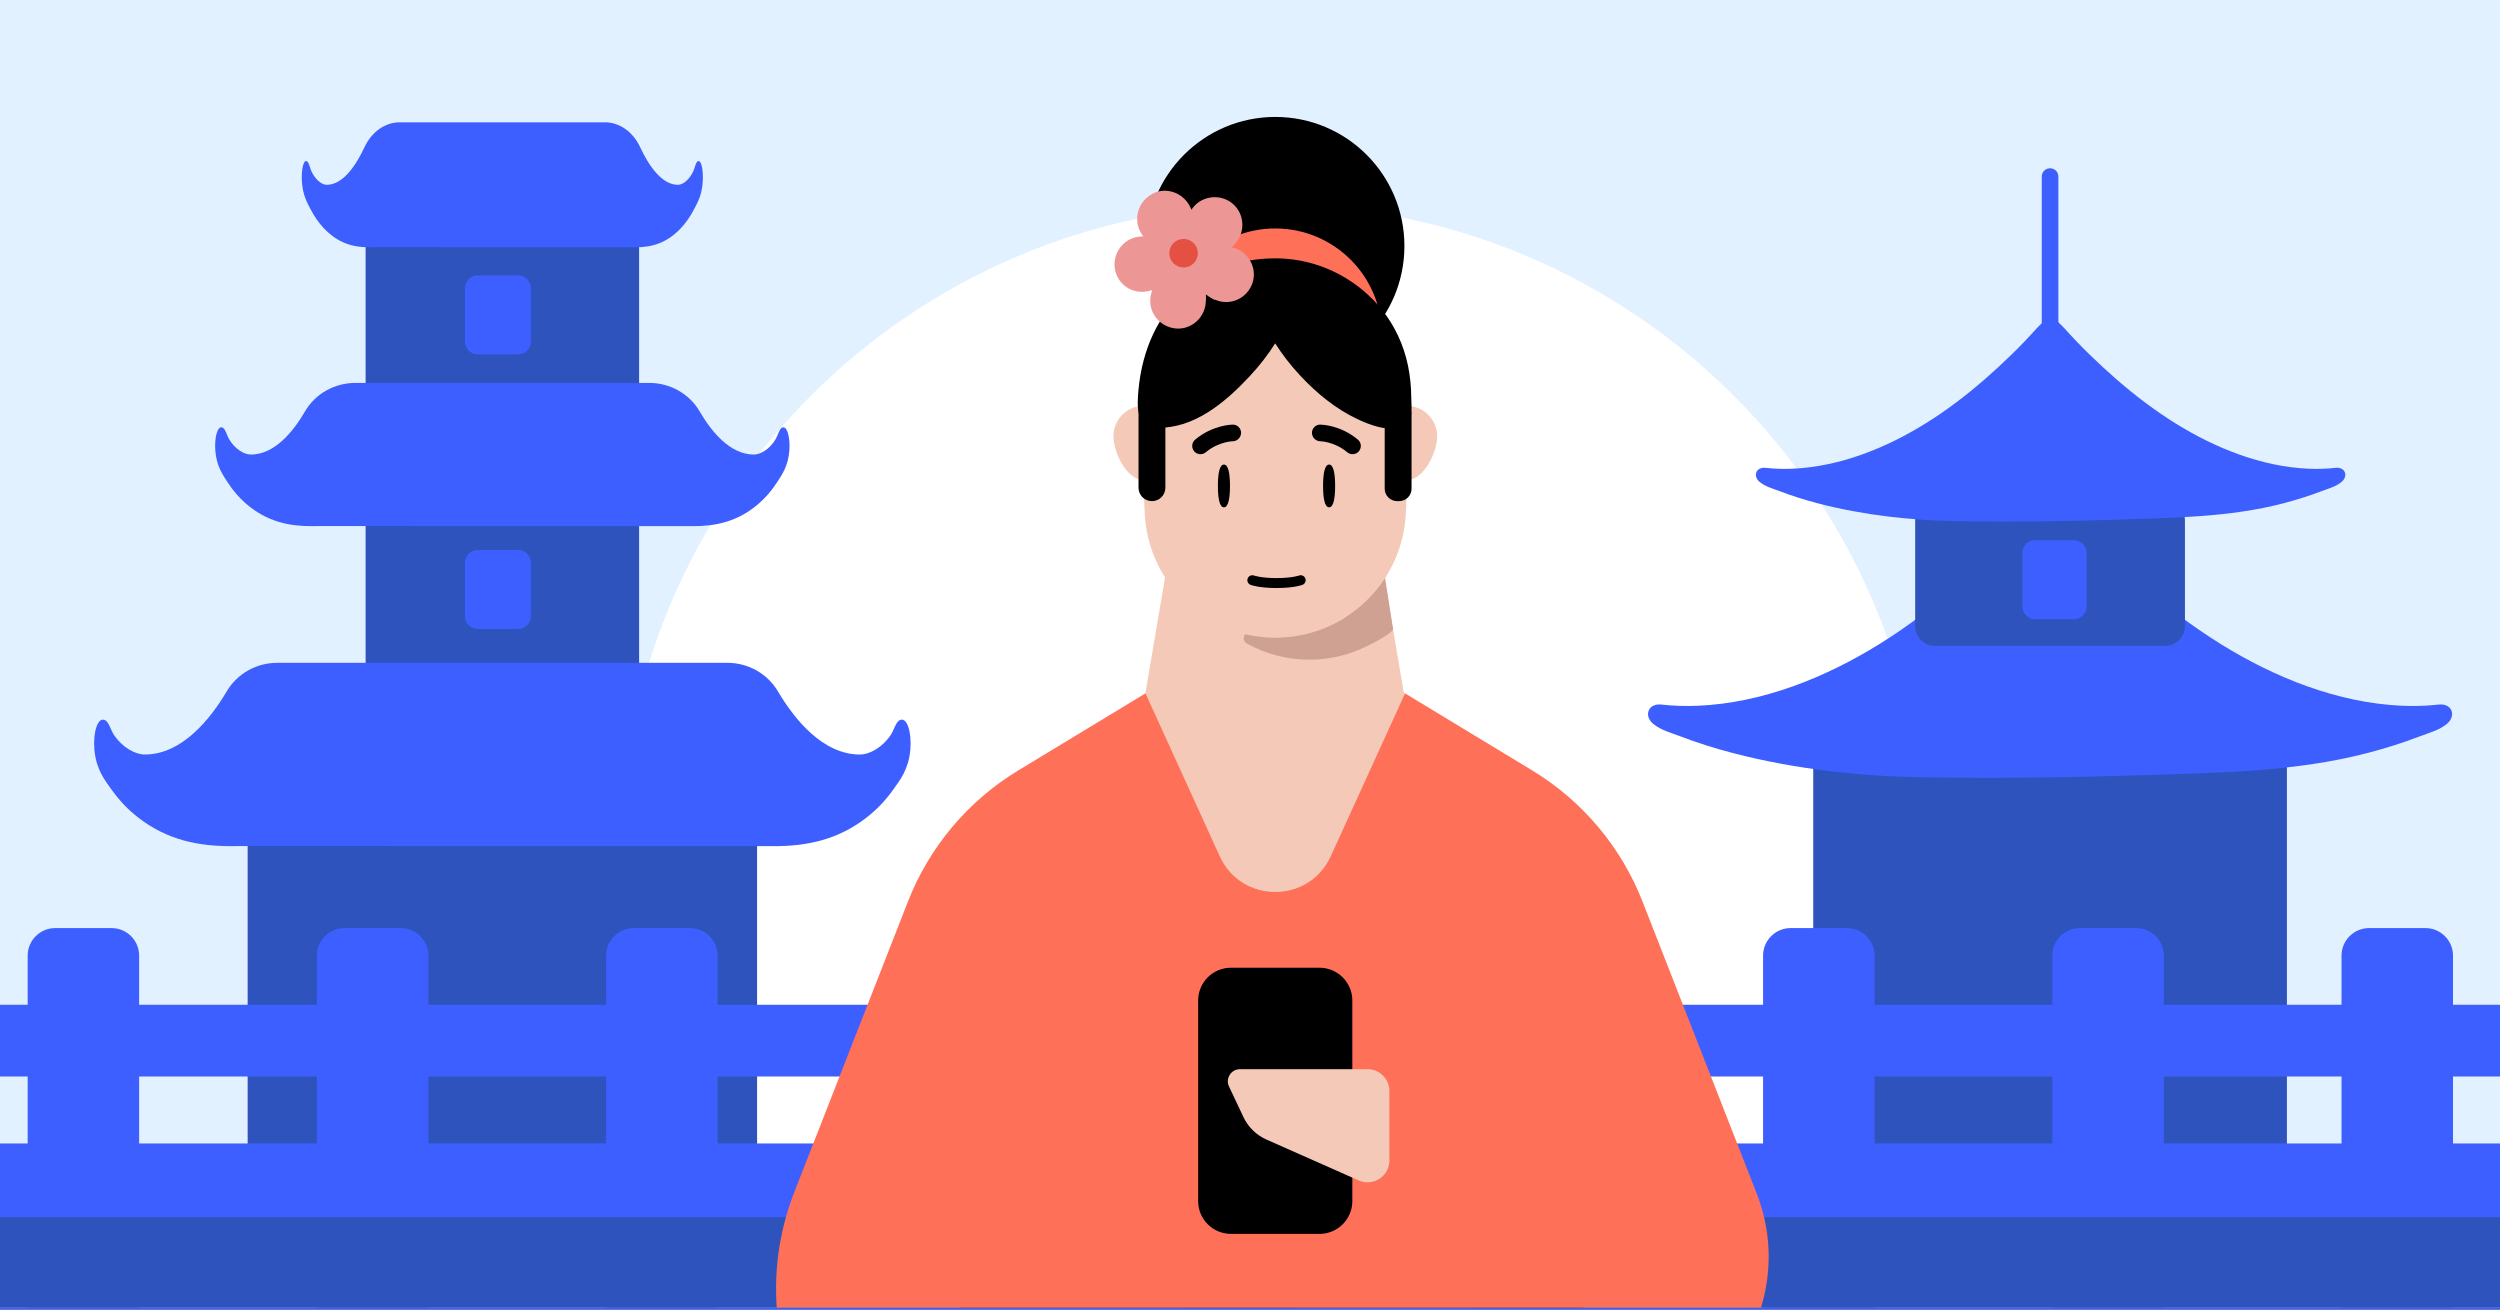 <svg fill="none" height="495" viewBox="0 0 945 495" width="945" xmlns="http://www.w3.org/2000/svg" xmlns:xlink="http://www.w3.org/1999/xlink"><rect x="0" y="0" width="945" height="495" fill="#333333" stroke="none"/><clipPath id="clip0_2570_1318"><path d="M0 0H945V495H0Z"/></clipPath><clipPath id="clip1_2570_1318"><path d="M0-.275H945V494.275H0Z"/></clipPath><clipPath id="clip2_2570_1318"><path d="M0-.275H945V494.725H0Z"/></clipPath><clipPath id="clip3_2570_1318"><path d="M-37.206-63.275H995.803V693.725H-37.206Z"/></clipPath><clipPath id="clip4_2570_1318"><path d="M421.312 72.175H474.075V124.038H421.312Z"/></clipPath><g clip-path="url(#clip0_2570_1318)"><path d="M0 0H945V495H0Z" fill="#3e5fff"/><g clip-path="url(#clip1_2570_1318)"><path d="M0 0H945V494.55H0Z" fill="#95d1f9" transform="matrix(1 0 0 1 0 -.275)"/><g clip-path="url(#clip2_2570_1318)"><path d="M0 0H945V495H0Z" fill="#3e5fff" transform="matrix(1 0 0 1 0 -.275)"/><g clip-path="url(#clip3_2570_1318)"><path d="M0 0H1033.01V757H0Z" fill="#95d1f9" transform="matrix(1 0 0 1 -37.206 -63.275)"/><path d="M985.577-63.27H-23.811C-29.458-63.27-34.036-58.692-34.036-53.045V560.657C-34.036 566.305-29.458 570.882-23.811 570.882H985.577C991.224 570.882 995.802 566.305 995.802 560.657V-53.045C995.802-58.692 991.224-63.27 985.577-63.27Z" fill="#e2f1ff"/><path d="M480.952 570.882C617.235 570.882 727.714 460.403 727.714 324.12 727.714 187.837 617.235 77.358 480.952 77.358 344.669 77.358 234.189 187.837 234.189 324.12 234.189 460.403 344.669 570.882 480.952 570.882Z" fill="#ffffff"/><path d="M864.45 287.307H685.403V461.578H864.45V287.307Z" fill="#2e53bc"/><path d="M921.851 266.322C917.278 266.841 912.656 266.971 908.058 266.776 883.684 265.73 859.893 256.145 839.435 243.447 828.618 236.725 818.45 228.99 808.849 220.622 799.37 212.367 790.256 203.529 781.88 194.155 780.647 192.776 774.996 187.928 774.996 186.079 774.996 188.171 774.971 193.644 774.931 201.055 774.89 193.644 774.858 188.179 774.866 186.079 774.866 187.928 769.214 192.776 767.982 194.155 759.605 203.537 750.483 212.367 741.012 220.622 731.412 228.982 721.243 236.725 710.427 243.447 689.977 256.145 666.186 265.73 641.803 266.776 637.205 266.971 632.584 266.841 628.01 266.322 623.015 265.754 621.231 270.563 624.921 273.628 627.799 276.012 631.635 276.993 635.057 278.298 641.608 280.804 648.306 282.912 655.093 284.672 678.787 290.826 703.348 293.47 727.787 293.843 755.308 294.256 782.95 293.907 810.333 293.007 838.64 292.075 867.248 291.824 894.76 284.672 901.547 282.912 908.245 280.804 914.797 278.298 918.219 276.993 922.062 276.012 924.932 273.628 928.63 270.563 926.846 265.754 921.843 266.322H921.851Z" fill="#3e5fff"/><path d="M818.401 189.249H731.444C727.297 189.249 723.935 192.611 723.935 196.758V236.636C723.935 240.783 727.297 244.145 731.444 244.145H818.401C822.548 244.145 825.91 240.783 825.91 236.636V196.758C825.91 192.611 822.548 189.249 818.401 189.249Z" fill="#2e53bc"/><path d="M882.808 176.843C879.451 177.224 876.07 177.321 872.696 177.175 854.825 176.405 837.391 169.383 822.398 160.074 814.468 155.152 807.016 149.476 799.978 143.346 793.029 137.289 786.347 130.818 780.209 123.942 779.301 122.929 775.166 119.377 775.166 118.023 775.166 119.555 775.149 123.569 775.117 129.002 775.085 123.569 775.068 119.563 775.068 118.023 775.068 119.377 770.925 122.929 770.025 123.942 763.886 130.818 757.197 137.289 750.256 143.346 743.218 149.476 735.766 155.152 727.835 160.074 712.843 169.383 695.401 176.405 677.538 177.175 674.164 177.321 670.783 177.224 667.426 176.843 663.761 176.429 662.456 179.949 665.164 182.195 667.272 183.946 670.086 184.66 672.599 185.625 677.4 187.457 682.314 189.006 687.284 190.295 704.653 194.812 722.654 196.75 740.574 197.017 760.748 197.325 781.134 197.066 801.081 196.409 821.028 195.752 842.8 195.541 862.966 190.295 867.945 189.006 872.85 187.457 877.651 185.625 880.164 184.668 882.97 183.946 885.086 182.195 887.795 179.949 886.489 176.421 882.824 176.843H882.808Z" fill="#3e5fff"/><path d="M783.972 204.193H769.23C766.592 204.193 764.454 206.332 764.454 208.969V229.273C764.454 231.911 766.592 234.049 769.23 234.049H783.972C786.609 234.049 788.748 231.911 788.748 229.273V208.969C788.748 206.332 786.609 204.193 783.972 204.193Z" fill="#3e5fff"/><path d="M774.931 63.598H774.922C773.189 63.598 771.784 65.003 771.784 66.736V134.905C771.784 136.638 773.189 138.043 774.922 138.043H774.931C776.664 138.043 778.069 136.638 778.069 134.905V66.736C778.069 65.003 776.664 63.598 774.931 63.598Z" fill="#3e5fff"/><path d="M286.182 287.567H93.61V462.997H286.182V287.567Z" fill="#2e53bc"/><path d="M241.584 186.817H138.199V265.414H241.584V186.817Z" fill="#2e53bc"/><path d="M241.584 91.086H138.199V145.244H241.584V91.086Z" fill="#2e53bc"/><g fill="#3e5fff"><path d="M340.007 272.265C338.572 273.052 337.907 275.987 336.748 277.739 333.545 282.563 328.72 285.207 325.006 285.207 310.824 285.207 300.072 271.495 294.048 261.319 290.107 254.67 282.866 250.55 274.992 250.55H104.768C96.886 250.55 89.645 254.678 85.704 261.327 79.688 271.503 68.952 285.199 54.778 285.199 51.064 285.199 46.231 282.555 43.036 277.731 41.877 275.979 41.212 273.044 39.777 272.257 36.947 270.709 35.106 276.839 35.682 283.39 36.347 290.94 39.704 295.002 42.08 298.359 45.226 302.811 48.599 306.176 52.037 308.876 63.324 317.747 75.422 319.847 87.188 319.847 88.558 319.847 89.88 319.831 91.177 319.806 91.177 319.847 288.59 319.847 288.59 319.847 289.888 319.831 291.226 319.847 292.612 319.847 304.378 319.847 316.476 317.755 327.755 308.876 331.201 306.168 334.575 302.803 337.721 298.359 340.097 295.002 343.445 290.94 344.11 283.39 344.686 276.839 342.853 270.709 340.015 272.257L340.007 272.265Z"/><path d="M295.499 161.704C294.493 162.312 294.023 164.607 293.204 165.977 290.958 169.748 287.552 171.816 284.942 171.816 275.917 171.816 268.862 163.05 264.459 155.493 260.575 148.828 253.285 144.741 245.42 144.741H134.34C126.466 144.741 119.177 148.828 115.293 155.501 110.898 163.058 103.859 171.816 94.834 171.816 92.223 171.816 88.818 169.748 86.572 165.977 85.761 164.615 85.29 162.32 84.277 161.704 82.282 160.496 80.985 165.28 81.398 170.405 81.869 176.3 84.228 179.478 85.899 182.097 88.112 185.576 90.488 188.203 92.905 190.311 100.843 197.244 109.357 198.89 117.628 198.89 118.593 198.89 119.525 198.874 120.433 198.858 120.433 198.89 259.31 198.89 259.31 198.89 260.226 198.874 261.167 198.89 262.14 198.89 270.411 198.89 278.925 197.252 286.863 190.311 289.28 188.203 291.664 185.568 293.869 182.097 295.531 179.478 297.899 176.308 298.369 170.405 298.775 165.28 297.477 160.496 295.491 161.704H295.499Z"/><path d="M263.64 61.044C262.935 61.579 262.61 63.581 262.043 64.765 260.47 68.058 258.094 69.858 256.269 69.858 249.969 69.858 245.039 62.211 241.966 55.611 239.257 49.797 234.157 46.229 228.668 46.229H151.092C145.595 46.229 140.502 49.797 137.786 55.619 134.713 62.211 129.799 69.85 123.499 69.85 121.674 69.85 119.298 68.049 117.725 64.757 117.158 63.565 116.833 61.562 116.128 61.035 114.733 59.981 113.833 64.157 114.117 68.625 114.441 73.766 116.095 76.539 117.255 78.826 118.796 81.858 120.458 84.153 122.153 85.994 127.699 92.043 133.642 93.478 139.416 93.478 140.089 93.478 140.738 93.47 141.378 93.446 141.378 93.478 238.366 93.478 238.366 93.478 239.006 93.47 239.663 93.478 240.344 93.478 246.126 93.478 252.061 92.051 257.607 85.994 259.294 84.153 260.956 81.858 262.505 78.826 263.664 76.539 265.319 73.774 265.643 68.625 265.927 64.157 265.019 59.981 263.632 61.035L263.64 61.044Z"/><path d="M195.844 104.092H180.583C177.914 104.092 175.75 106.256 175.75 108.925V129.116C175.75 131.785 177.914 133.948 180.583 133.948H195.844C198.513 133.948 200.676 131.785 200.676 129.116V108.925C200.676 106.256 198.513 104.092 195.844 104.092Z"/><path d="M195.844 207.899H180.583C177.914 207.899 175.75 210.063 175.75 212.732V232.922C175.75 235.591 177.914 237.755 180.583 237.755H195.844C198.513 237.755 200.676 235.591 200.676 232.922V212.732C200.676 210.063 198.513 207.899 195.844 207.899Z"/><path d="M987.523 379.802H-30.695V406.917H987.523V379.802Z"/><path d="M42.169 350.814H20.884C15.125 350.814 10.456 355.482 10.456 361.242V519.433C10.456 525.192 15.125 529.861 20.884 529.861H42.169C47.928 529.861 52.596 525.192 52.596 519.433V361.242C52.596 355.482 47.928 350.814 42.169 350.814Z"/><path d="M151.498 350.814H130.213C124.454 350.814 119.785 355.482 119.785 361.242V519.433C119.785 525.192 124.454 529.861 130.213 529.861H151.498C157.257 529.861 161.926 525.192 161.926 519.433V361.242C161.926 355.482 157.257 350.814 151.498 350.814Z"/><path d="M260.827 350.814H239.541C233.782 350.814 229.114 355.482 229.114 361.242V519.433C229.114 525.192 233.782 529.861 239.541 529.861H260.827C266.586 529.861 271.254 525.192 271.254 519.433V361.242C271.254 355.482 266.586 350.814 260.827 350.814Z"/><path d="M807.479 350.814H786.193C780.434 350.814 775.766 355.482 775.766 361.242V519.433C775.766 525.192 780.434 529.861 786.193 529.861H807.479C813.238 529.861 817.906 525.192 817.906 519.433V361.242C817.906 355.482 813.238 350.814 807.479 350.814Z"/><path d="M698.15 350.814H676.865C671.106 350.814 666.437 355.482 666.437 361.242V519.433C666.437 525.192 671.106 529.861 676.865 529.861H698.15C703.909 529.861 708.578 525.192 708.578 519.433V361.242C708.578 355.482 703.909 350.814 698.15 350.814Z"/><path d="M587.41 315.371H568.947C562.408 315.371 557.108 320.671 557.108 327.21V534.239C557.108 540.778 562.408 546.078 568.947 546.078H587.41C593.948 546.078 599.249 540.778 599.249 534.239V327.21C599.249 320.671 593.948 315.371 587.41 315.371Z"/><path d="M478.073 315.371H459.61C453.071 315.371 447.771 320.671 447.771 327.21V534.239C447.771 540.778 453.071 546.078 459.61 546.078H478.073C484.611 546.078 489.912 540.778 489.912 534.239V327.21C489.912 320.671 484.611 315.371 478.073 315.371Z"/><path d="M916.807 350.814H895.522C889.763 350.814 885.094 355.482 885.094 361.242V519.433C885.094 525.192 889.763 529.861 895.522 529.861H916.807C922.566 529.861 927.235 525.192 927.235 519.433V361.242C927.235 355.482 922.566 350.814 916.807 350.814Z"/><path d="M992.948 432.225H-37.206V515.03H992.948V432.225Z"/></g><path d="M986.979 460.07H-31.239V511.097H986.979V460.07Z" fill="#2e53bc"/><path d="M482.071 141.797C509.021 141.797 530.868 119.95 530.868 93 530.868 66.049 509.021 44.202 482.071 44.202 455.12 44.202 433.273 66.049 433.273 93 433.273 119.95 455.12 141.797 482.071 141.797Z" fill="#000000"/><path d="M482.038 167.023C504.313 167.023 522.371 148.966 522.371 126.691 522.371 104.416 504.313 86.359 482.038 86.359 459.763 86.359 441.706 104.416 441.706 126.691 441.706 148.966 459.763 167.023 482.038 167.023Z" fill="#ff7059"/><path d="M363.198 479.003C363.198 436.141 397.952 401.387 440.814 401.387H520.636C563.498 401.387 598.251 436.141 598.251 479.003V616.104C598.251 658.975 563.498 693.72 520.636 693.72H440.814C397.944 693.72 363.198 658.966 363.198 616.104V479.003Z" fill="#3d3d3d"/><path d="M601.503 541.659H407.244L381.629 589.5C376.042 592.695 369.945 594.227 363.904 594.227 352.381 594.227 341.11 588.64 334.242 578.44L310.435 543.118C292.061 515.841 288.258 481.282 300.235 450.639L343.194 340.808C351.27 320.131 365.955 302.689 384.937 291.199L432.997 262.081H531.079L579.139 291.199C598.122 302.689 612.806 320.139 620.883 340.808L663.842 450.639C663.964 450.947 664.069 451.239 664.199 451.548 680.741 495.091 648.087 541.659 601.519 541.659H601.503Z" fill="#ff7059"/><path d="M530.623 261.835C504.037 289.761 459.575 289.778 432.989 261.835L449.105 167.023H514.531L530.639 261.835H530.623Z" fill="#f4c9b8"/><path d="M526.604 238.03C524.463 240.51 518.785 243.222 516.219 244.467 509.795 247.617 502.544 249.362 494.933 249.362 486.368 249.362 478.299 247.149 471.282 243.231 469.052 241.978 470.351 238.488 472.862 239.054 476.31 239.837 479.911 240.249 483.585 240.249 497.467 240.249 514.559 227.275 523.461 217.862L526.571 237.761 526.604 238.018V238.03Z" fill="#cea193"/><path d="M443.741 164.85C443.741 171.175 438.625 181.473 432.316 181.473H432.195C425.91 181.351 420.891 171.118 420.891 164.85 420.891 158.98 425.327 154.131 431.076 153.474 431.489 153.474 431.903 153.425 432.332 153.425 435.462 153.425 438.276 154.682 440.336 156.693 442.468 158.785 443.774 161.664 443.774 164.867" fill="#f4c9b8"/><path d="M543.242 164.85C543.242 171.134 538.174 181.343 531.939 181.473H531.817C526.668 181.473 522.306 174.605 520.879 168.661 520.538 167.275 520.368 166.018 520.368 164.85 520.368 158.566 525.484 153.425 531.793 153.425 532.206 153.425 532.595 153.474 533.009 153.474 533.009 153.474 533.009 153.523 533.058 153.474 538.758 154.131 543.242 159.004 543.242 164.85Z" fill="#f4c9b8"/><path d="M533.147 149.566C533.147 150.198 533.147 150.871 533.098 151.528V151.617L533.025 153.458 532.271 172.424 531.931 181.465 531.428 193.644C531.428 193.936 531.379 194.228 531.379 194.52 530.674 206.699 525.606 217.638 517.773 225.835 516.727 226.881 515.681 227.895 514.595 228.844 514.181 229.225 513.767 229.549 513.338 229.89 511.959 231.025 510.524 232.071 509.073 233.02 508.537 233.401 507.937 233.725 507.402 234.114 503.21 236.587 498.693 238.477 493.869 239.644 493.163 239.815 492.442 239.985 491.736 240.107 490.934 240.277 490.187 240.399 489.385 240.52 488.582 240.642 487.755 240.739 486.96 240.812 486.668 240.861 486.328 240.893 486.036 240.893 484.73 241.015 483.392 241.063 482.055 241.063 481.138 241.063 480.214 241.015 479.289 240.982 478.584 240.934 477.862 240.909 477.149 240.812 476.346 240.739 475.6 240.642 474.797 240.52H474.676C474.003 240.447 473.37 240.309 472.713 240.139 472.203 240.09 471.716 239.969 471.205 239.847 461.572 237.715 452.945 232.736 446.336 225.827 438.292 217.411 433.192 206.148 432.681 193.636L432.267 183.67V183.452L432.195 181.441 431.805 172.351 431.132 155.728 431.059 153.425 430.978 151.585C430.013 127.332 446.093 106.476 468.375 100.33 470.046 99.868 471.773 99.454 473.524 99.162 474.197 99.041 474.903 98.951 475.608 98.87 475.689 98.822 475.827 98.822 475.949 98.822 476.484 98.749 477.043 98.7 477.627 98.651 478.211 98.578 478.795 98.53 479.427 98.53 480.303 98.481 481.179 98.457 482.071 98.457 485.801 98.457 489.442 98.838 492.961 99.624 494.177 99.868 495.385 100.16 496.601 100.549 517.749 106.784 533.155 126.383 533.155 149.541" fill="#f4c9b8"/><path d="M498.775 365.799H465.302C458.45 365.799 452.896 371.353 452.896 378.205V454.004C452.896 460.856 458.45 466.411 465.302 466.411H498.775C505.626 466.411 511.181 460.856 511.181 454.004V378.205C511.181 371.353 505.626 365.799 498.775 365.799Z" fill="#000000"/><path d="M516.93 404.153H468.716C465.351 404.153 463.137 407.656 464.564 410.696L470.029 422.275C471.813 426.038 474.887 429.046 478.689 430.741L513.589 446.204C514.635 446.666 515.787 446.909 516.938 446.909 521.487 446.909 525.184 443.228 525.184 438.663V412.383C525.184 407.834 521.503 404.136 516.938 404.136" fill="#f4c9b8"/><path d="M459.756 256.673 432.981 262.081 461.077 323.691C469.275 341.659 494.801 341.675 503.007 323.691L531.128 262.073 497.08 253.397" fill="#f4c9b8"/><path d="M464.929 183.687C464.929 188.154 464.361 191.771 462.65 191.771 460.939 191.771 460.364 188.154 460.364 183.687 460.364 179.219 460.931 175.602 462.65 175.602 464.369 175.602 464.929 179.219 464.929 183.687Z" fill="#000000"/><path d="M504.678 183.687C504.678 188.154 504.11 191.771 502.399 191.771 500.688 191.771 500.121 188.154 500.121 183.687 500.121 179.219 500.688 175.602 502.399 175.602 504.11 175.602 504.678 179.219 504.678 183.687Z" fill="#000000"/><path d="M467.897 166.107C468.659 165.515 469.138 164.607 469.129 163.585 469.105 161.891 467.727 160.496 466.008 160.504 465.675 160.504 458.434 160.601 451.777 166.172 450.447 167.275 450.277 169.221 451.38 170.575 452.482 171.897 454.453 172.067 455.783 170.964 460.648 166.877 465.983 166.788 466.056 166.788 466.746 166.78 467.378 166.488 467.905 166.115L467.897 166.107Z" fill="#000000"/><path d="M497.153 166.107C496.391 165.515 495.912 164.607 495.92 163.585 495.945 161.891 497.323 160.496 499.042 160.504 499.375 160.504 506.616 160.601 513.273 166.172 514.603 167.275 514.773 169.221 513.67 170.575 512.567 171.897 510.597 172.067 509.267 170.964 504.402 166.877 499.067 166.788 498.994 166.788 498.304 166.78 497.672 166.488 497.145 166.115L497.153 166.107Z" fill="#000000"/><path clip-rule="evenodd" d="M474.035 217.556C473.07 217.2 471.992 217.678 471.627 218.643 471.254 219.608 471.74 220.694 472.705 221.067 472.932 221.157 473.176 221.222 473.411 221.295 473.832 221.408 474.432 221.554 475.243 221.7 476.849 221.992 479.249 222.268 482.525 222.268 485.801 222.268 488.201 221.992 489.806 221.7 490.609 221.554 491.217 221.408 491.631 221.295 491.874 221.23 492.101 221.157 492.336 221.067 493.301 220.694 493.788 219.608 493.415 218.643 493.05 217.678 491.971 217.2 491.006 217.556 491.006 217.556 490.861 217.605 490.633 217.67 490.333 217.751 489.839 217.873 489.15 218.002 487.771 218.246 485.598 218.513 482.533 218.513 479.468 218.513 477.295 218.254 475.916 218.002 475.227 217.881 474.732 217.759 474.432 217.67 474.205 217.605 474.084 217.565 474.059 217.556H474.035Z" fill="#000000" fill-rule="evenodd"/><path d="M482.03 97.654C454.963 97.638 433.264 116.134 430.353 147.287 429.802 153.166 429.243 161.331 437.132 161.656 451.322 162.223 463.315 151.941 472.421 142.179 476.192 138.132 479.411 133.932 482.014 129.789 484.608 133.875 487.787 138.019 491.509 142.008 497.647 148.584 504.856 154.536 513.037 158.388 517.781 160.626 523.992 162.985 529.271 161.647 530.374 161.372 531.468 160.885 532.19 160.018 534.087 157.755 533.487 152.963 533.455 150.149 533.414 146.16 533.033 142.162 532.23 138.254 530.633 130.518 527.3 123.245 522.37 117.074 514.148 106.792 502.082 99.9 489.028 98.124 486.709 97.808 484.373 97.654 482.038 97.654H482.03Z" fill="#000000"/><path d="M440.514 150.936C440.514 148.132 438.241 145.86 435.438 145.86 432.634 145.86 430.362 148.132 430.362 150.936V184.351C430.362 187.155 432.634 189.427 435.438 189.427 438.241 189.427 440.514 187.155 440.514 184.351V150.936Z" fill="#000000"/><path d="M528.866 151.779H528.12C525.522 151.779 523.417 153.885 523.417 156.482V184.725C523.417 187.322 525.522 189.428 528.12 189.428H528.866C531.463 189.428 533.569 187.322 533.569 184.725V156.482C533.569 153.885 531.463 151.779 528.866 151.779Z" fill="#000000"/></g></g><g clip-path="url(#clip4_2570_1318)"><g fill="#ed9696"><path d="M449.642 77.721C452.34 82.817 454.139 96.158 449.043 99.006 443.946 101.854 433.754 92.71 431.056 87.614 428.357 82.518 430.306 76.222 435.402 73.374 440.499 70.526 446.794 72.625 449.642 77.721Z"/><path d="M455.638 115.344C456.687 109.648 454.139 96.308 448.443 95.409 442.747 94.359 436.002 106.051 434.953 111.897 433.903 117.593 437.801 122.989 443.497 124.038 449.193 125.087 454.589 121.19 455.638 115.494V115.344Z"/><path d="M433.754 110.098C439.45 109.049 450.991 102.004 449.942 96.308 448.893 90.612 435.552 88.513 429.856 89.563 424.161 90.612 420.413 96.158 421.462 101.854 422.512 107.55 428.058 111.297 433.754 110.098Z"/><path d="M466.73 92.411C462.683 96.458 450.392 102.154 446.195 98.107 441.998 94.059 447.694 81.768 451.741 77.571 455.788 73.524 462.533 73.524 466.58 77.571 470.627 81.618 470.627 88.364 466.58 92.411H466.73Z"/><path d="M459.236 113.396C453.989 110.997 444.246 101.554 446.644 96.308 449.043 91.062 462.533 91.961 467.779 94.209 473.026 96.608 475.424 102.753 473.026 108 470.627 113.246 464.482 115.644 459.236 113.246V113.396Z"/></g><path d="M447.394 101.104C450.374 101.104 452.79 98.689 452.79 95.708 452.79 92.728 450.374 90.312 447.394 90.312 444.414 90.312 441.998 92.728 441.998 95.708 441.998 98.689 444.414 101.104 447.394 101.104Z" fill="#e45041"/></g></g></g></svg>